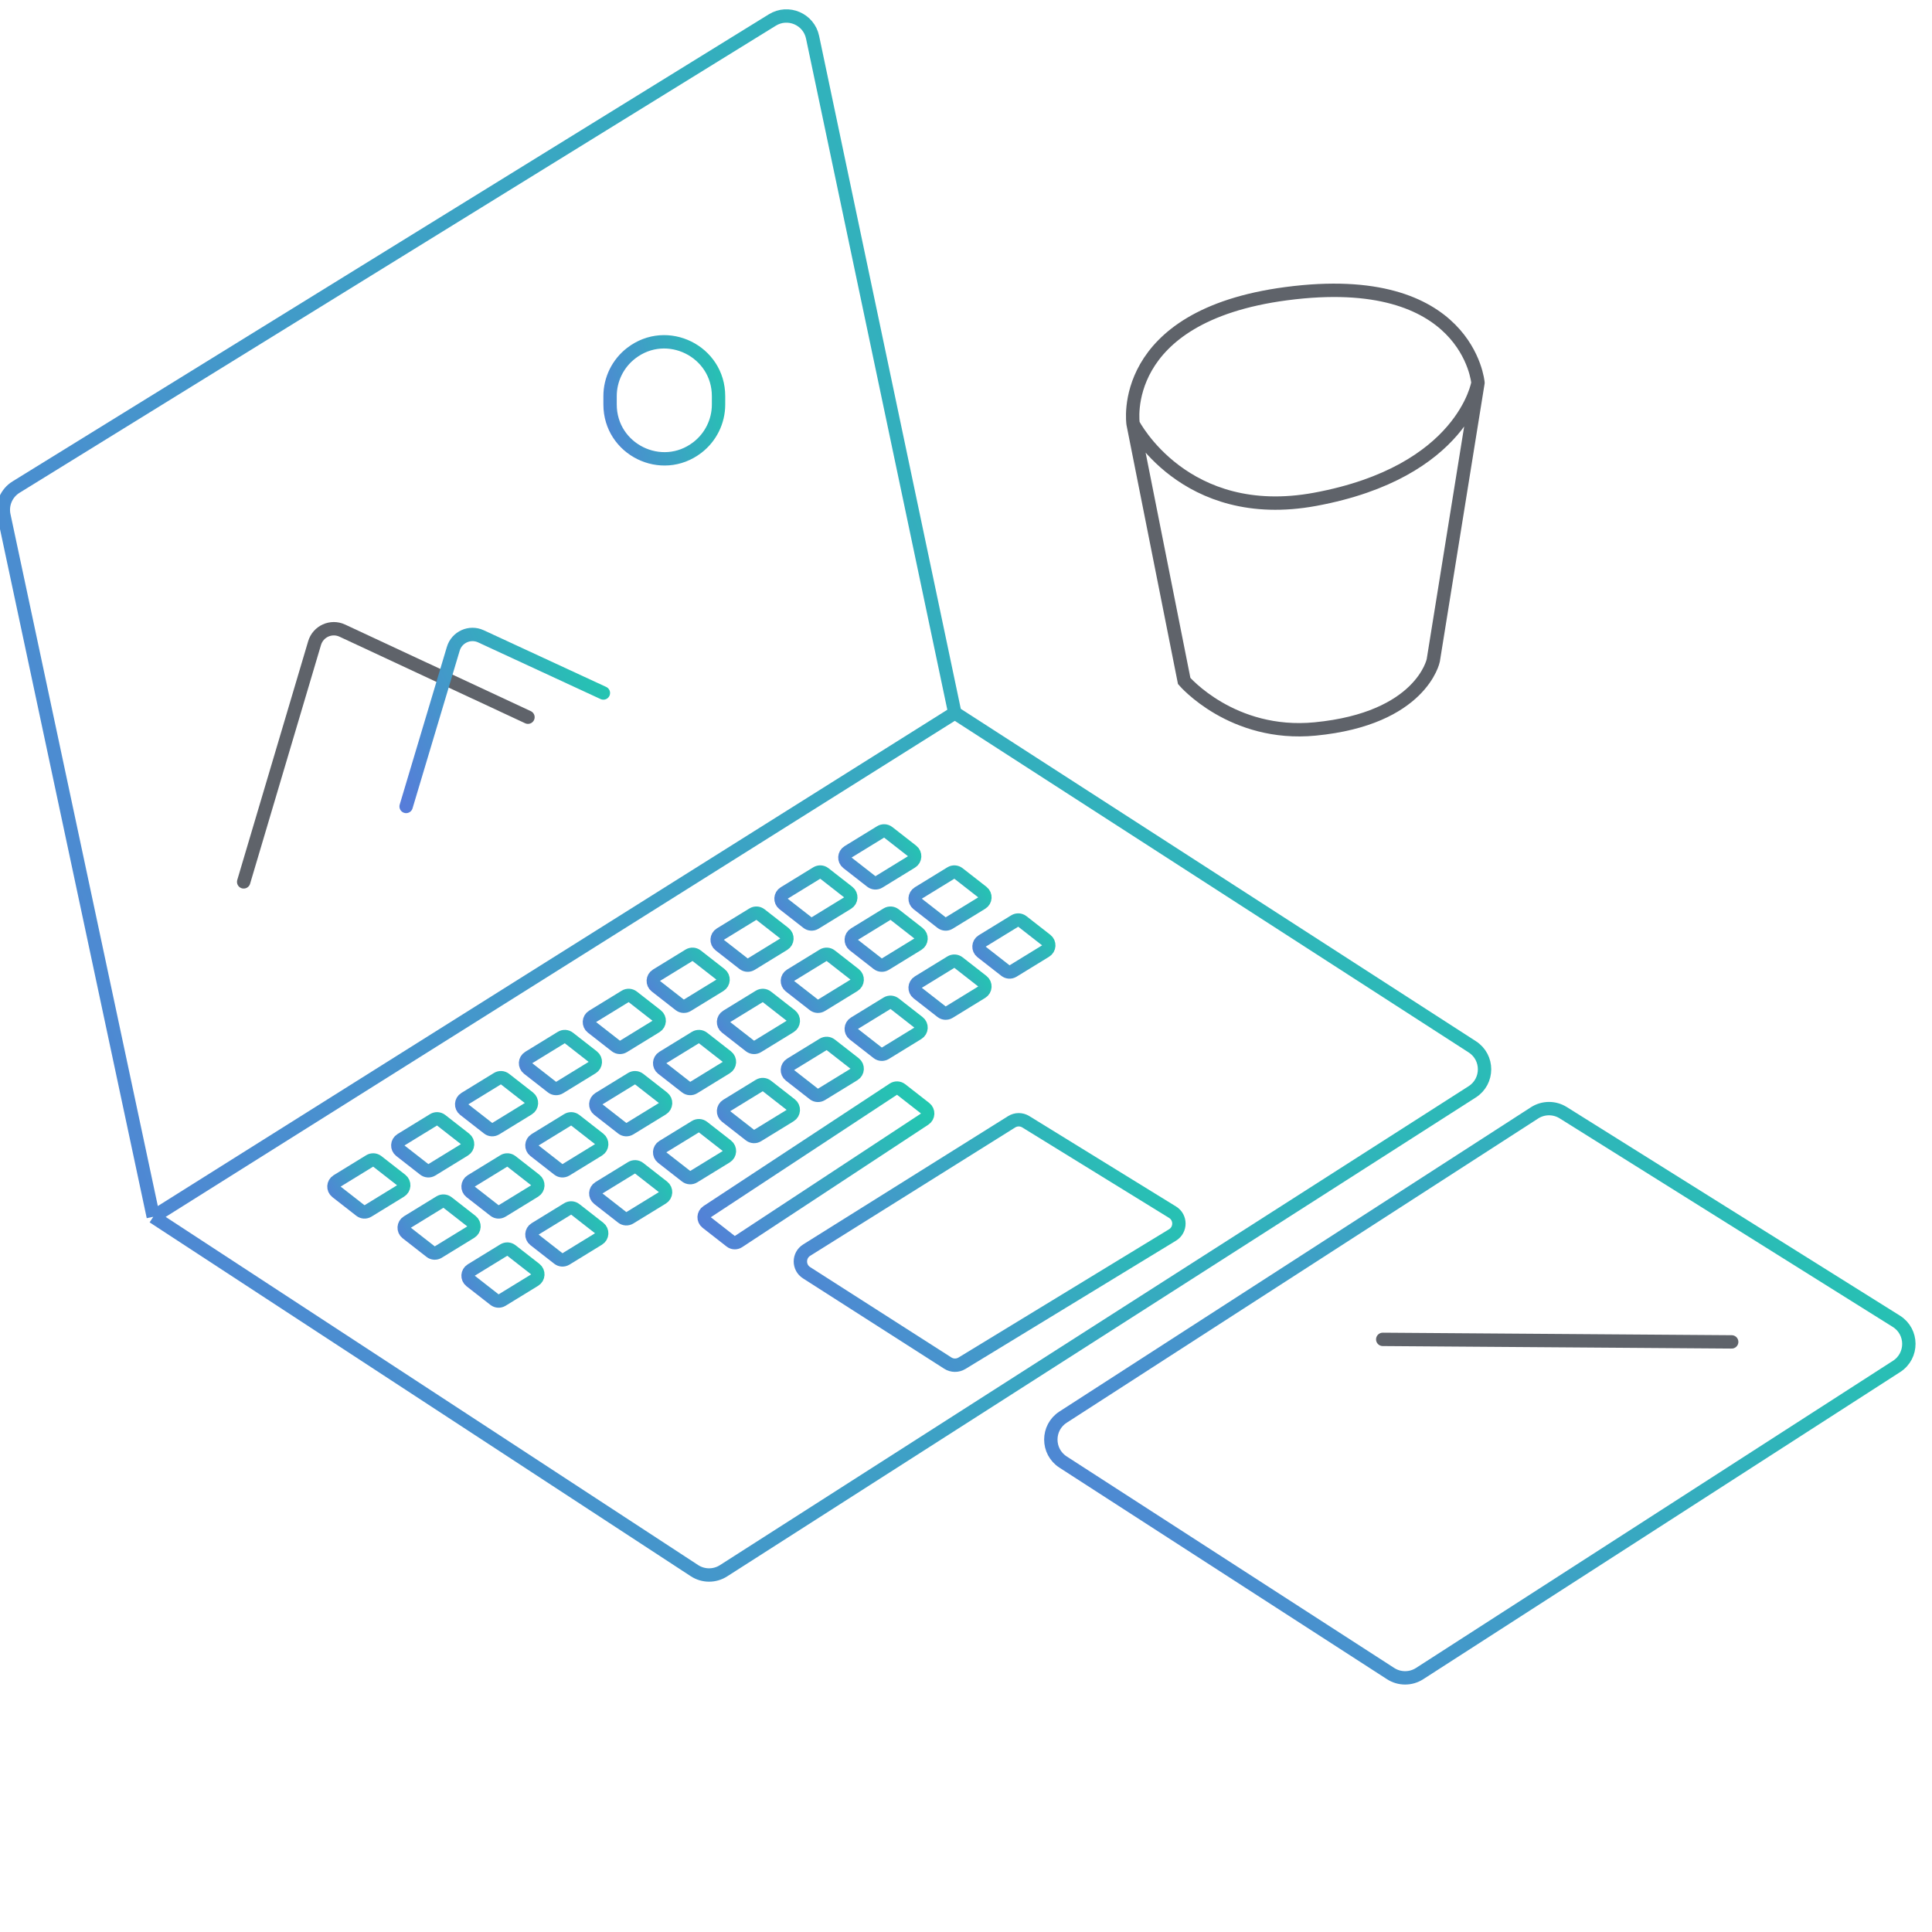 <svg width="289" height="289" viewBox="0 0 289 289" fill="none" xmlns="http://www.w3.org/2000/svg">
<g clip-path="url(#clip0)">
<path d="M22.929 182.014L142.828 106.645M22.929 182.014L0.587 77.1C0.235 75.447 0.96 73.751 2.397 72.863L115.533 2.991C117.891 1.535 120.979 2.859 121.549 5.57L142.828 106.645M22.929 182.014L103.881 234.946C105.199 235.808 106.899 235.816 108.225 234.968L220.223 163.322C222.676 161.753 222.683 158.171 220.236 156.592L142.828 106.645" stroke="url(#paint0_linear)" stroke-width="2"/>
<path d="M120.666 187.002L151.328 167.804C151.973 167.401 152.791 167.398 153.439 167.797L175.397 181.327C176.669 182.11 176.664 183.961 175.389 184.738L143.894 203.924C143.242 204.321 142.419 204.312 141.776 203.9L120.65 190.382C119.413 189.591 119.422 187.782 120.666 187.002Z" stroke="url(#paint1_linear)" stroke-width="2"/>
<path d="M133.63 162.925L105.777 181.248C105.206 181.624 105.172 182.45 105.712 182.872L109.302 185.674C109.64 185.938 110.109 185.957 110.467 185.721L138.32 167.399C138.891 167.022 138.925 166.196 138.385 165.775L134.795 162.972C134.457 162.708 133.988 162.689 133.63 162.925Z" stroke="url(#paint2_linear)" stroke-width="2"/>
<path d="M55.298 173.66L50.431 176.646C49.836 177.011 49.788 177.857 50.338 178.286L53.91 181.074C54.239 181.331 54.692 181.357 55.048 181.138L59.915 178.153C60.51 177.788 60.558 176.942 60.008 176.512L56.436 173.725C56.108 173.468 55.654 173.442 55.298 173.66Z" stroke="url(#paint3_linear)" stroke-width="2"/>
<path d="M74.405 161.355L69.538 164.341C68.943 164.705 68.895 165.552 69.445 165.981L73.017 168.769C73.345 169.026 73.799 169.051 74.155 168.833L79.022 165.848C79.617 165.483 79.665 164.637 79.115 164.207L75.543 161.419C75.214 161.163 74.761 161.137 74.405 161.355Z" stroke="url(#paint4_linear)" stroke-width="2"/>
<path d="M64.851 167.508L59.983 170.493C59.388 170.858 59.341 171.705 59.891 172.134L63.462 174.922C63.791 175.178 64.245 175.204 64.6 174.986L69.468 172.001C70.062 171.636 70.11 170.789 69.56 170.36L65.989 167.572C65.66 167.315 65.206 167.29 64.851 167.508Z" stroke="url(#paint5_linear)" stroke-width="2"/>
<path d="M112.62 136.745L107.753 139.73C107.158 140.095 107.11 140.941 107.66 141.371L111.232 144.159C111.561 144.415 112.014 144.441 112.37 144.223L117.237 141.237C117.832 140.873 117.88 140.026 117.33 139.597L113.759 136.809C113.43 136.552 112.976 136.527 112.62 136.745Z" stroke="url(#paint6_linear)" stroke-width="2"/>
<path d="M131.728 124.44L126.86 127.425C126.265 127.79 126.218 128.636 126.768 129.066L130.339 131.854C130.668 132.11 131.122 132.136 131.477 131.918L136.345 128.932C136.939 128.568 136.987 127.721 136.437 127.292L132.866 124.504C132.537 124.247 132.083 124.222 131.728 124.44Z" stroke="url(#paint7_linear)" stroke-width="2"/>
<path d="M122.173 130.592L117.306 133.578C116.711 133.942 116.663 134.789 117.213 135.218L120.785 138.006C121.113 138.263 121.567 138.288 121.923 138.07L126.79 135.085C127.385 134.72 127.433 133.874 126.883 133.444L123.311 130.656C122.982 130.4 122.529 130.374 122.173 130.592Z" stroke="url(#paint8_linear)" stroke-width="2"/>
<path d="M83.959 155.203L79.091 158.188C78.496 158.553 78.449 159.399 78.999 159.829L82.57 162.617C82.899 162.873 83.353 162.899 83.708 162.681L88.576 159.695C89.171 159.331 89.218 158.484 88.668 158.055L85.097 155.267C84.768 155.01 84.314 154.985 83.959 155.203Z" stroke="url(#paint9_linear)" stroke-width="2"/>
<path d="M103.067 142.897L98.199 145.883C97.605 146.247 97.557 147.094 98.107 147.523L101.678 150.311C102.007 150.568 102.461 150.593 102.816 150.375L107.684 147.39C108.279 147.025 108.326 146.179 107.776 145.749L104.205 142.961C103.876 142.705 103.422 142.679 103.067 142.897Z" stroke="url(#paint10_linear)" stroke-width="2"/>
<path d="M93.512 149.05L88.645 152.035C88.05 152.4 88.002 153.246 88.552 153.676L92.124 156.464C92.453 156.72 92.906 156.746 93.262 156.528L98.129 153.542C98.724 153.178 98.772 152.331 98.222 151.902L94.65 149.114C94.322 148.857 93.868 148.832 93.512 149.05Z" stroke="url(#paint11_linear)" stroke-width="2"/>
<path d="M65.806 179.813L60.939 182.799C60.344 183.163 60.296 184.01 60.846 184.439L64.418 187.227C64.746 187.484 65.2 187.51 65.556 187.291L70.423 184.306C71.018 183.941 71.066 183.095 70.516 182.665L66.944 179.877C66.615 179.621 66.162 179.595 65.806 179.813Z" stroke="url(#paint12_linear)" stroke-width="2"/>
<path d="M84.913 167.508L80.046 170.493C79.451 170.858 79.403 171.705 79.953 172.134L83.524 174.922C83.853 175.179 84.307 175.204 84.662 174.986L89.53 172.001C90.125 171.636 90.172 170.789 89.623 170.36L86.051 167.572C85.722 167.315 85.269 167.29 84.913 167.508Z" stroke="url(#paint13_linear)" stroke-width="2"/>
<path d="M75.36 173.661L70.493 176.646C69.898 177.011 69.85 177.858 70.4 178.287L73.972 181.075C74.301 181.332 74.754 181.357 75.11 181.139L79.978 178.154C80.572 177.789 80.62 176.942 80.07 176.513L76.499 173.725C76.17 173.468 75.716 173.443 75.36 173.661Z" stroke="url(#paint14_linear)" stroke-width="2"/>
<path d="M123.129 142.898L118.262 145.883C117.667 146.248 117.619 147.094 118.169 147.524L121.741 150.312C122.07 150.568 122.523 150.594 122.879 150.376L127.746 147.391C128.341 147.026 128.389 146.179 127.839 145.75L124.267 142.962C123.939 142.705 123.485 142.68 123.129 142.898Z" stroke="url(#paint15_linear)" stroke-width="2"/>
<path d="M142.236 130.593L137.368 133.578C136.773 133.943 136.726 134.789 137.276 135.219L140.847 138.007C141.176 138.263 141.63 138.289 141.985 138.071L146.853 135.085C147.448 134.721 147.495 133.874 146.945 133.445L143.374 130.657C143.045 130.4 142.591 130.375 142.236 130.593Z" stroke="url(#paint16_linear)" stroke-width="2"/>
<path d="M132.682 136.745L127.815 139.731C127.22 140.095 127.172 140.942 127.722 141.371L131.294 144.159C131.623 144.416 132.076 144.441 132.432 144.223L137.299 141.238C137.894 140.873 137.942 140.027 137.392 139.597L133.82 136.809C133.491 136.553 133.038 136.527 132.682 136.745Z" stroke="url(#paint17_linear)" stroke-width="2"/>
<path d="M94.468 161.356L89.601 164.341C89.006 164.706 88.958 165.553 89.508 165.982L93.08 168.77C93.409 169.026 93.862 169.052 94.218 168.834L99.085 165.849C99.68 165.484 99.728 164.637 99.178 164.208L95.606 161.42C95.278 161.163 94.824 161.138 94.468 161.356Z" stroke="url(#paint18_linear)" stroke-width="2"/>
<path d="M113.575 149.051L108.708 152.036C108.113 152.401 108.065 153.247 108.615 153.677L112.186 156.465C112.515 156.721 112.969 156.747 113.325 156.529L118.192 153.544C118.787 153.179 118.835 152.332 118.285 151.903L114.713 149.115C114.384 148.858 113.931 148.833 113.575 149.051Z" stroke="url(#paint19_linear)" stroke-width="2"/>
<path d="M104.021 155.203L99.154 158.188C98.559 158.553 98.511 159.4 99.061 159.829L102.633 162.617C102.961 162.873 103.415 162.899 103.771 162.681L108.638 159.696C109.233 159.331 109.281 158.484 108.731 158.055L105.159 155.267C104.83 155.01 104.377 154.985 104.021 155.203Z" stroke="url(#paint20_linear)" stroke-width="2"/>
<path d="M75.36 186.991L70.493 189.977C69.898 190.342 69.85 191.188 70.4 191.617L73.971 194.405C74.3 194.662 74.754 194.688 75.109 194.469L79.977 191.484C80.572 191.119 80.62 190.273 80.07 189.843L76.498 187.055C76.169 186.799 75.716 186.773 75.36 186.991Z" stroke="url(#paint21_linear)" stroke-width="2"/>
<path d="M94.467 174.686L89.599 177.671C89.005 178.036 88.957 178.883 89.507 179.312L93.078 182.1C93.407 182.357 93.861 182.382 94.216 182.164L99.084 179.179C99.679 178.814 99.727 177.967 99.176 177.538L95.605 174.75C95.276 174.493 94.823 174.468 94.467 174.686Z" stroke="url(#paint22_linear)" stroke-width="2"/>
<path d="M84.913 180.839L80.046 183.824C79.451 184.189 79.403 185.036 79.954 185.465L83.525 188.253C83.854 188.509 84.307 188.535 84.663 188.317L89.53 185.332C90.125 184.967 90.173 184.12 89.623 183.691L86.052 180.903C85.723 180.646 85.269 180.621 84.913 180.839Z" stroke="url(#paint23_linear)" stroke-width="2"/>
<path d="M132.681 150.076L127.814 153.061C127.219 153.426 127.171 154.272 127.722 154.702L131.293 157.49C131.622 157.746 132.075 157.772 132.431 157.554L137.298 154.568C137.893 154.204 137.941 153.357 137.391 152.928L133.82 150.14C133.491 149.883 133.037 149.858 132.681 150.076Z" stroke="url(#paint24_linear)" stroke-width="2"/>
<path d="M151.79 137.771L146.922 140.756C146.327 141.121 146.28 141.967 146.83 142.397L150.401 145.185C150.73 145.441 151.184 145.467 151.539 145.249L156.407 142.263C157.002 141.899 157.049 141.052 156.499 140.623L152.928 137.835C152.599 137.578 152.145 137.553 151.79 137.771Z" stroke="url(#paint25_linear)" stroke-width="2"/>
<path d="M142.235 143.923L137.368 146.909C136.773 147.273 136.725 148.12 137.275 148.549L140.847 151.337C141.175 151.594 141.629 151.619 141.985 151.401L146.852 148.416C147.447 148.051 147.495 147.205 146.945 146.775L143.373 143.987C143.044 143.731 142.591 143.705 142.235 143.923Z" stroke="url(#paint26_linear)" stroke-width="2"/>
<path d="M104.021 168.534L99.153 171.519C98.558 171.884 98.511 172.731 99.061 173.16L102.632 175.948C102.961 176.204 103.415 176.23 103.77 176.012L108.638 173.027C109.232 172.662 109.28 171.815 108.73 171.386L105.159 168.598C104.83 168.341 104.376 168.316 104.021 168.534Z" stroke="url(#paint27_linear)" stroke-width="2"/>
<path d="M123.128 156.228L118.261 159.214C117.666 159.578 117.618 160.425 118.169 160.854L121.74 163.642C122.069 163.899 122.522 163.924 122.878 163.706L127.746 160.721C128.34 160.356 128.388 159.51 127.838 159.08L124.267 156.292C123.938 156.036 123.484 156.01 123.128 156.228Z" stroke="url(#paint28_linear)" stroke-width="2"/>
<path d="M113.574 162.381L108.707 165.366C108.112 165.731 108.064 166.578 108.614 167.007L112.186 169.795C112.515 170.051 112.968 170.077 113.324 169.859L118.191 166.874C118.786 166.509 118.834 165.662 118.284 165.233L114.712 162.445C114.384 162.188 113.93 162.163 113.574 162.381Z" stroke="url(#paint29_linear)" stroke-width="2"/>
<path d="M229.541 166.473L159.021 211.981C156.58 213.556 156.58 217.126 159.02 218.702L208.015 250.344C209.334 251.196 211.03 251.197 212.351 250.347L283.704 204.395C286.168 202.808 286.145 199.197 283.661 197.642L233.833 166.444C232.518 165.62 230.845 165.632 229.541 166.473Z" stroke="url(#paint30_linear)" stroke-width="2"/>
<path d="M169.495 63.411L177.138 101.865C177.138 101.865 184.303 110.242 196.723 109.043C212.651 107.504 214.397 98.788 214.397 98.788L221.085 57.258M169.495 63.411C169.495 63.411 177.138 78.307 196.723 74.691C218.938 70.588 221.085 57.258 221.085 57.258M169.495 63.411C169.495 63.411 167.013 47.275 192.424 43.927C219.655 40.338 221.085 57.258 221.085 57.258" stroke="#5F636A" stroke-width="2" stroke-linecap="round"/>
<path d="M259.036 200.728L206.838 200.351" stroke="#5F636A" stroke-width="2" stroke-linecap="round"/>
<path d="M36.45 131.916L47.058 96.197C47.58 94.44 49.541 93.558 51.202 94.332L78.976 107.282" stroke="#5F636A" stroke-width="2" stroke-linecap="round"/>
<path d="M60.751 120.634L67.806 97.047C68.329 95.297 70.282 94.417 71.94 95.184L90.258 103.663" stroke="url(#paint31_linear)" stroke-width="2" stroke-linecap="round"/>
<path d="M91.258 59.257C91.258 56.733 92.433 54.354 94.435 52.818C99.772 48.727 107.484 52.532 107.484 59.257V60.509C107.484 63.032 106.309 65.412 104.306 66.947C98.969 71.038 91.258 67.233 91.258 60.509V59.257Z" stroke="url(#paint32_linear)" stroke-width="2"/>
</g>
<defs>
<linearGradient id="paint0_linear" x1="-3.35973e-06" y1="236.362" x2="276.056" y2="119.325" gradientUnits="userSpaceOnUse">
<stop stop-color="#567DD9"/>
<stop offset="1" stop-color="#1FCCAD"/>
</linearGradient>
<linearGradient id="paint1_linear" x1="117.988" y1="204.573" x2="175.532" y2="163.446" gradientUnits="userSpaceOnUse">
<stop stop-color="#567DD9"/>
<stop offset="1" stop-color="#1FCCAD"/>
</linearGradient>
<linearGradient id="paint2_linear" x1="104.613" y1="186.116" x2="139.792" y2="162.999" gradientUnits="userSpaceOnUse">
<stop stop-color="#567DD9"/>
<stop offset="1" stop-color="#1FCCAD"/>
</linearGradient>
<linearGradient id="paint3_linear" x1="49.202" y1="181.501" x2="61.362" y2="173.634" gradientUnits="userSpaceOnUse">
<stop stop-color="#567DD9"/>
<stop offset="1" stop-color="#1FCCAD"/>
</linearGradient>
<linearGradient id="paint4_linear" x1="68.309" y1="169.196" x2="80.469" y2="161.329" gradientUnits="userSpaceOnUse">
<stop stop-color="#567DD9"/>
<stop offset="1" stop-color="#1FCCAD"/>
</linearGradient>
<linearGradient id="paint5_linear" x1="58.754" y1="175.349" x2="70.914" y2="167.481" gradientUnits="userSpaceOnUse">
<stop stop-color="#567DD9"/>
<stop offset="1" stop-color="#1FCCAD"/>
</linearGradient>
<linearGradient id="paint6_linear" x1="106.524" y1="144.585" x2="118.684" y2="136.718" gradientUnits="userSpaceOnUse">
<stop stop-color="#567DD9"/>
<stop offset="1" stop-color="#1FCCAD"/>
</linearGradient>
<linearGradient id="paint7_linear" x1="125.631" y1="132.28" x2="137.791" y2="124.413" gradientUnits="userSpaceOnUse">
<stop stop-color="#567DD9"/>
<stop offset="1" stop-color="#1FCCAD"/>
</linearGradient>
<linearGradient id="paint8_linear" x1="116.077" y1="138.433" x2="128.237" y2="130.566" gradientUnits="userSpaceOnUse">
<stop stop-color="#567DD9"/>
<stop offset="1" stop-color="#1FCCAD"/>
</linearGradient>
<linearGradient id="paint9_linear" x1="77.862" y1="163.044" x2="90.022" y2="155.176" gradientUnits="userSpaceOnUse">
<stop stop-color="#567DD9"/>
<stop offset="1" stop-color="#1FCCAD"/>
</linearGradient>
<linearGradient id="paint10_linear" x1="96.971" y1="150.738" x2="109.13" y2="142.871" gradientUnits="userSpaceOnUse">
<stop stop-color="#567DD9"/>
<stop offset="1" stop-color="#1FCCAD"/>
</linearGradient>
<linearGradient id="paint11_linear" x1="87.416" y1="156.891" x2="99.576" y2="149.023" gradientUnits="userSpaceOnUse">
<stop stop-color="#567DD9"/>
<stop offset="1" stop-color="#1FCCAD"/>
</linearGradient>
<linearGradient id="paint12_linear" x1="59.71" y1="187.654" x2="71.87" y2="179.787" gradientUnits="userSpaceOnUse">
<stop stop-color="#567DD9"/>
<stop offset="1" stop-color="#1FCCAD"/>
</linearGradient>
<linearGradient id="paint13_linear" x1="78.817" y1="175.349" x2="90.976" y2="167.481" gradientUnits="userSpaceOnUse">
<stop stop-color="#567DD9"/>
<stop offset="1" stop-color="#1FCCAD"/>
</linearGradient>
<linearGradient id="paint14_linear" x1="69.264" y1="181.502" x2="81.424" y2="173.634" gradientUnits="userSpaceOnUse">
<stop stop-color="#567DD9"/>
<stop offset="1" stop-color="#1FCCAD"/>
</linearGradient>
<linearGradient id="paint15_linear" x1="117.033" y1="150.739" x2="129.193" y2="142.871" gradientUnits="userSpaceOnUse">
<stop stop-color="#567DD9"/>
<stop offset="1" stop-color="#1FCCAD"/>
</linearGradient>
<linearGradient id="paint16_linear" x1="136.139" y1="138.433" x2="148.299" y2="130.566" gradientUnits="userSpaceOnUse">
<stop stop-color="#567DD9"/>
<stop offset="1" stop-color="#1FCCAD"/>
</linearGradient>
<linearGradient id="paint17_linear" x1="126.586" y1="144.586" x2="138.746" y2="136.719" gradientUnits="userSpaceOnUse">
<stop stop-color="#567DD9"/>
<stop offset="1" stop-color="#1FCCAD"/>
</linearGradient>
<linearGradient id="paint18_linear" x1="88.372" y1="169.197" x2="100.532" y2="161.329" gradientUnits="userSpaceOnUse">
<stop stop-color="#567DD9"/>
<stop offset="1" stop-color="#1FCCAD"/>
</linearGradient>
<linearGradient id="paint19_linear" x1="107.479" y1="156.892" x2="119.638" y2="149.024" gradientUnits="userSpaceOnUse">
<stop stop-color="#567DD9"/>
<stop offset="1" stop-color="#1FCCAD"/>
</linearGradient>
<linearGradient id="paint20_linear" x1="97.925" y1="163.044" x2="110.084" y2="155.176" gradientUnits="userSpaceOnUse">
<stop stop-color="#567DD9"/>
<stop offset="1" stop-color="#1FCCAD"/>
</linearGradient>
<linearGradient id="paint21_linear" x1="69.264" y1="194.832" x2="81.423" y2="186.965" gradientUnits="userSpaceOnUse">
<stop stop-color="#567DD9"/>
<stop offset="1" stop-color="#1FCCAD"/>
</linearGradient>
<linearGradient id="paint22_linear" x1="88.371" y1="182.527" x2="100.53" y2="174.659" gradientUnits="userSpaceOnUse">
<stop stop-color="#567DD9"/>
<stop offset="1" stop-color="#1FCCAD"/>
</linearGradient>
<linearGradient id="paint23_linear" x1="78.817" y1="188.68" x2="90.977" y2="180.812" gradientUnits="userSpaceOnUse">
<stop stop-color="#567DD9"/>
<stop offset="1" stop-color="#1FCCAD"/>
</linearGradient>
<linearGradient id="paint24_linear" x1="126.585" y1="157.917" x2="138.745" y2="150.049" gradientUnits="userSpaceOnUse">
<stop stop-color="#567DD9"/>
<stop offset="1" stop-color="#1FCCAD"/>
</linearGradient>
<linearGradient id="paint25_linear" x1="145.693" y1="145.611" x2="157.853" y2="137.744" gradientUnits="userSpaceOnUse">
<stop stop-color="#567DD9"/>
<stop offset="1" stop-color="#1FCCAD"/>
</linearGradient>
<linearGradient id="paint26_linear" x1="136.139" y1="151.764" x2="148.299" y2="143.897" gradientUnits="userSpaceOnUse">
<stop stop-color="#567DD9"/>
<stop offset="1" stop-color="#1FCCAD"/>
</linearGradient>
<linearGradient id="paint27_linear" x1="97.924" y1="176.375" x2="110.084" y2="168.507" gradientUnits="userSpaceOnUse">
<stop stop-color="#567DD9"/>
<stop offset="1" stop-color="#1FCCAD"/>
</linearGradient>
<linearGradient id="paint28_linear" x1="117.032" y1="164.069" x2="129.192" y2="156.202" gradientUnits="userSpaceOnUse">
<stop stop-color="#567DD9"/>
<stop offset="1" stop-color="#1FCCAD"/>
</linearGradient>
<linearGradient id="paint29_linear" x1="107.478" y1="170.222" x2="119.638" y2="162.354" gradientUnits="userSpaceOnUse">
<stop stop-color="#567DD9"/>
<stop offset="1" stop-color="#1FCCAD"/>
</linearGradient>
<linearGradient id="paint30_linear" x1="153.815" y1="251.743" x2="285.681" y2="160.308" gradientUnits="userSpaceOnUse">
<stop stop-color="#567DD9"/>
<stop offset="1" stop-color="#1FCCAD"/>
</linearGradient>
<linearGradient id="paint31_linear" x1="60.751" y1="120.634" x2="95.19" y2="103.846" gradientUnits="userSpaceOnUse">
<stop stop-color="#567DD9"/>
<stop offset="1" stop-color="#1FCCAD"/>
</linearGradient>
<linearGradient id="paint32_linear" x1="90.258" y1="78.976" x2="115.45" y2="73.632" gradientUnits="userSpaceOnUse">
<stop stop-color="#567DD9"/>
<stop offset="1" stop-color="#1FCCAD"/>
</linearGradient>
<clipPath id="clip0">
<rect width="289" height="289" fill="white"/>
</clipPath>
</defs>
</svg>
